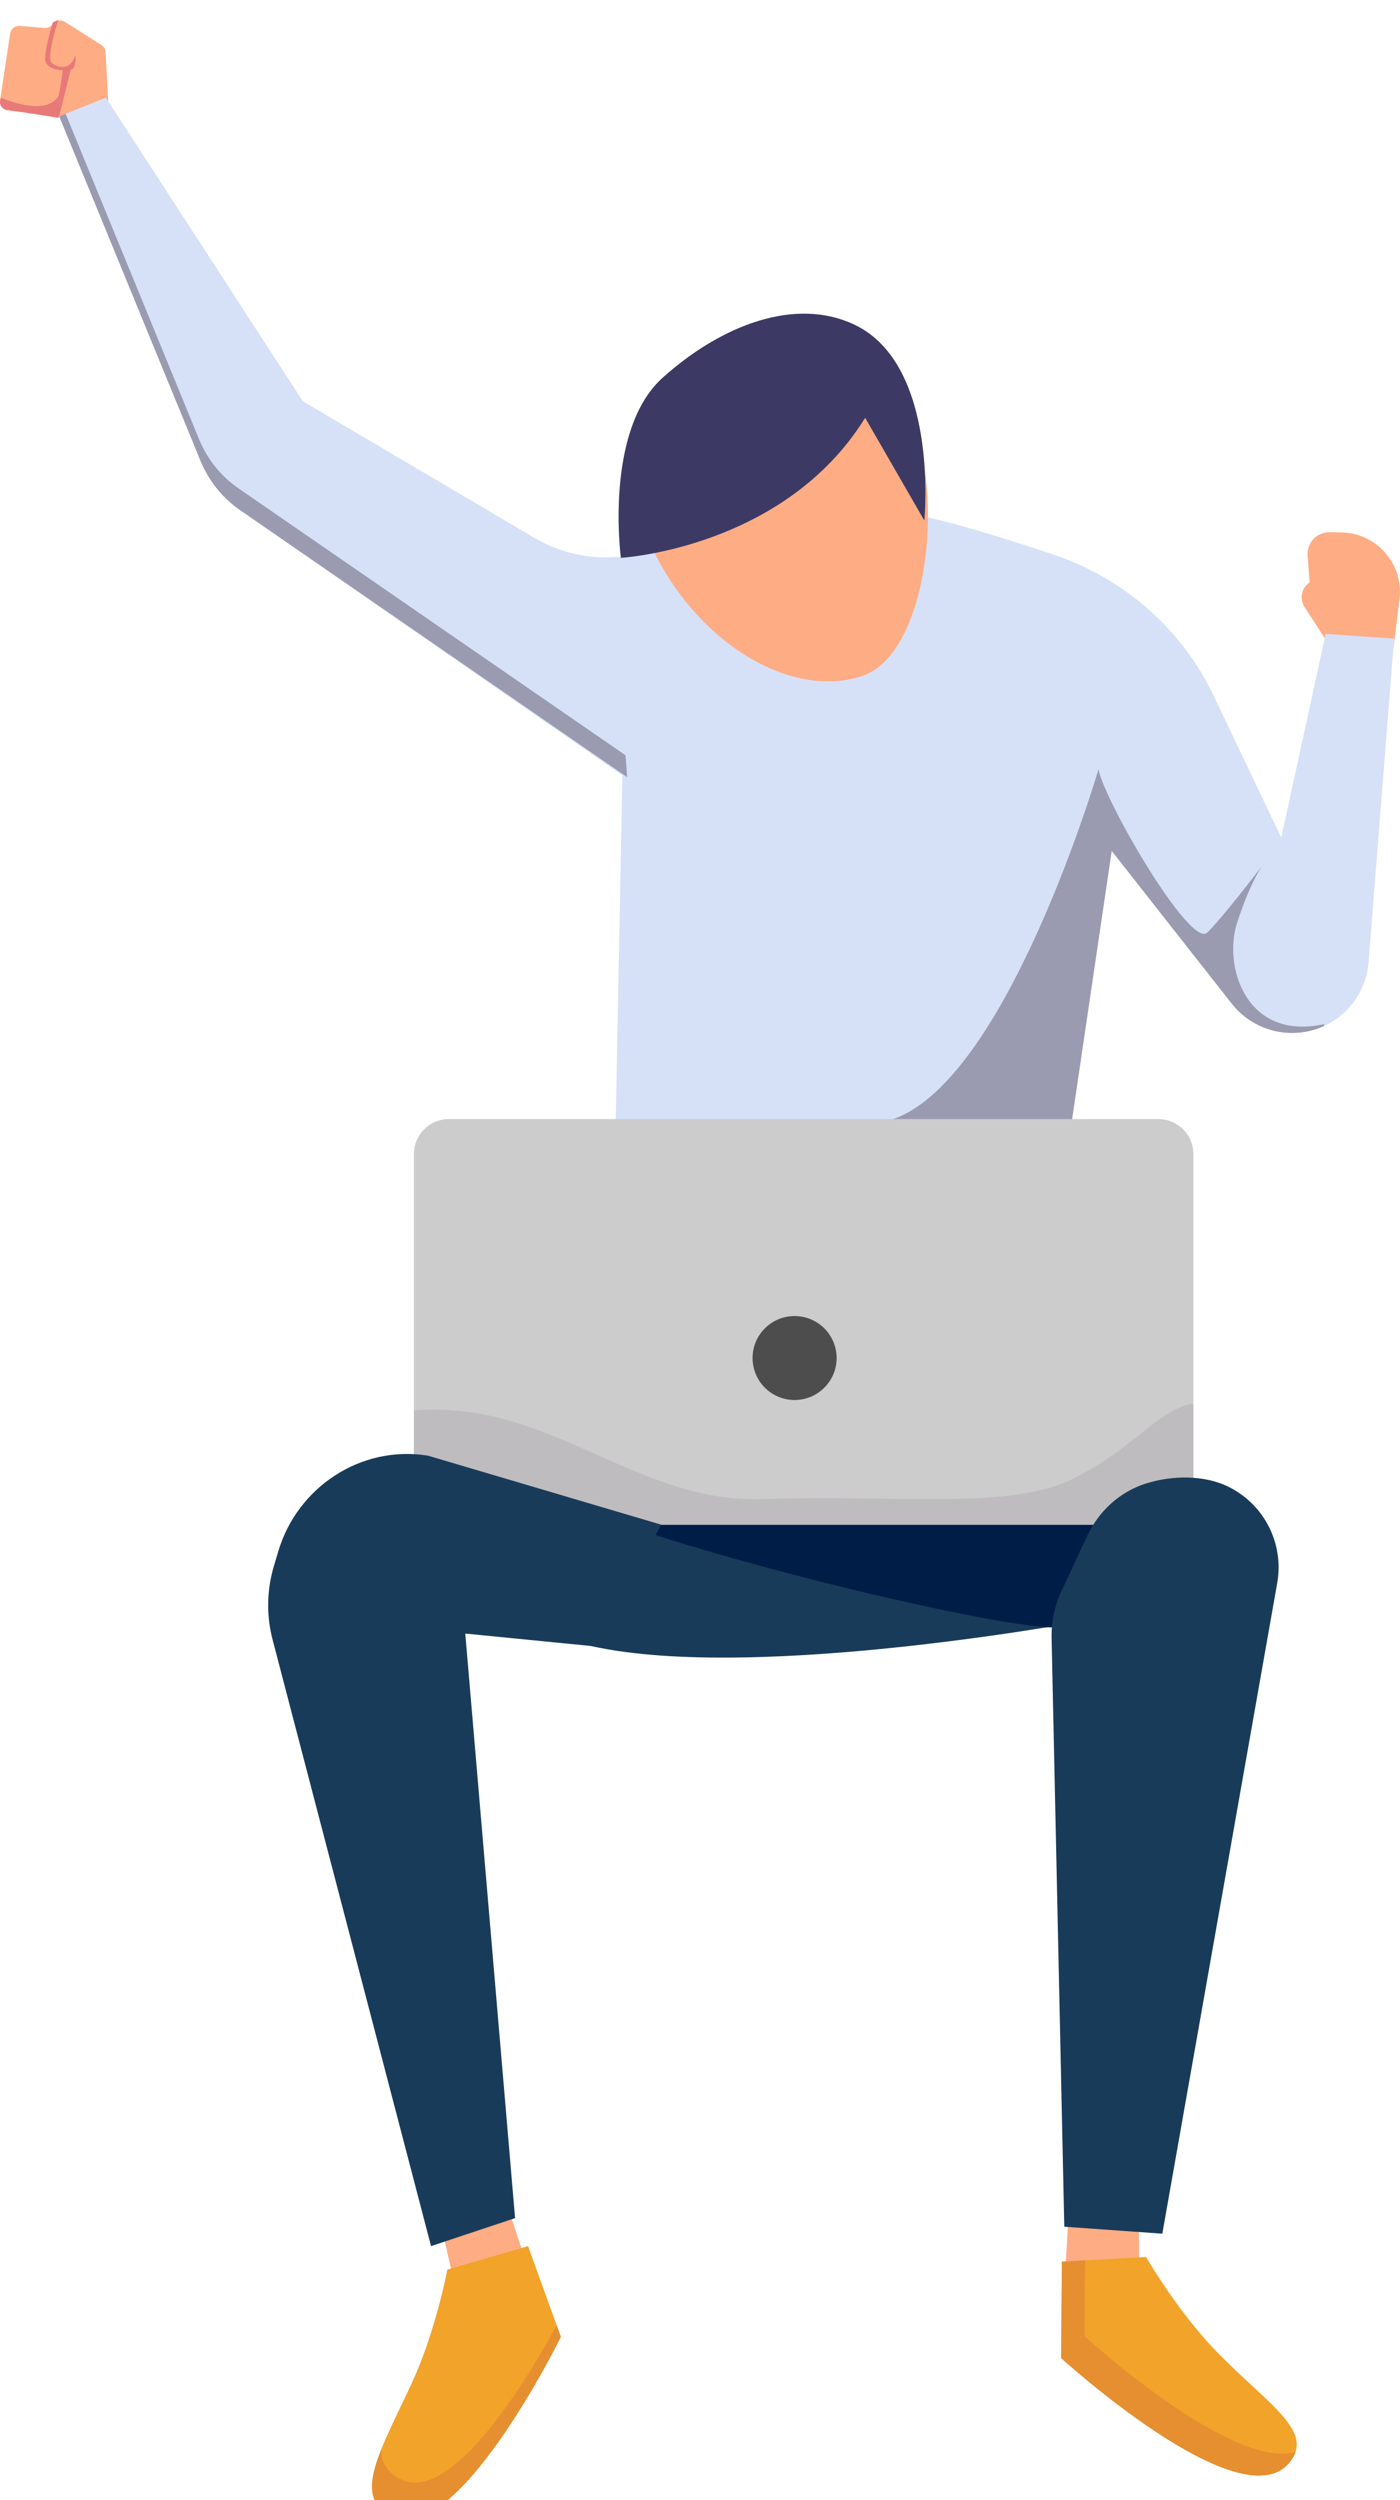 <svg width="79" height="141" viewBox="0 0 79 141" fill="none" xmlns="http://www.w3.org/2000/svg">
<g clip-path="url(#clip0_1_600)">
<path d="M78.612 36.677L78.972 33.802C79.217 31.831 77.706 30.077 75.719 30.031L75.044 30.017C74.319 29.998 73.736 30.608 73.787 31.332L73.898 32.851C73.44 33.156 73.316 33.765 73.611 34.226L74.924 36.266L78.617 36.677H78.612Z" fill="#FEAC84"/>
<path d="M6.137 6.288L5.957 2.938C5.948 2.771 5.86 2.624 5.721 2.536L3.656 1.23C3.429 1.087 3.124 1.142 2.967 1.364C2.861 1.511 2.69 1.59 2.51 1.576L1.118 1.461C0.85 1.438 0.61 1.627 0.573 1.894L0.005 5.652C-0.037 5.938 0.162 6.201 0.453 6.233L5.569 6.819C5.883 6.856 6.151 6.602 6.137 6.284V6.288Z" fill="#FEAC84"/>
<path d="M3.291 1.119C3.291 1.119 2.574 3.288 2.939 3.57C3.36 3.893 4.035 3.921 4.256 3.09C4.256 3.09 4.344 3.884 3.993 3.93L3.314 6.644L3.12 6.625L3.554 3.967C3.554 3.967 2.547 3.962 2.547 3.302C2.547 2.642 2.981 1.267 2.981 1.267L3.295 1.119H3.291Z" fill="#E87979"/>
<path d="M3.471 5.001C3.166 6.316 1.581 6.127 0.042 5.513L0.009 5.675C-0.037 5.924 0.134 6.159 0.384 6.187L3.115 6.616L3.466 4.996L3.471 5.001Z" fill="#E87979"/>
<path d="M78.667 36.022L77.225 54.276C77.138 55.389 76.62 56.427 75.788 57.166C73.926 58.823 71.046 58.564 69.507 56.607L62.732 47.99L60.227 64.952L34.68 66.531L35.119 43.734L13.578 28.794C12.571 28.106 11.79 27.137 11.323 26.006L3.341 6.561L5.976 5.509L17.09 22.632L30.165 30.34C32.041 31.443 34.287 31.729 36.385 31.134L36.792 31.019C36.792 31.019 44.57 28.439 50.749 28.914C52.45 29.043 56.17 30.183 59.479 31.291C63.444 32.625 66.707 35.496 68.505 39.276L72.299 47.242L74.804 35.754L78.663 36.017L78.667 36.022Z" fill="#D6E1F7"/>
<g style="mix-blend-mode:multiply" opacity="0.9">
<path d="M74.721 57.766V57.862C74.147 58.13 73.528 58.259 72.913 58.259C71.633 58.259 70.367 57.696 69.507 56.607L62.732 47.99L60.227 64.952L50.966 65.561C48.535 64.892 47.107 64.047 50.139 63.198C56.724 61.356 61.988 43.383 61.988 43.383C62.256 45.05 67.169 53.556 68.135 52.592C68.995 51.733 70.829 49.342 71.227 48.83C71.028 49.116 70.446 50.072 69.803 52.061C69.013 54.516 70.326 58.726 74.721 57.761V57.766Z" fill="#9393A9"/>
</g>
<g style="mix-blend-mode:multiply" opacity="0.9">
<path d="M35.382 43.827L13.573 28.789C12.566 28.102 11.785 27.132 11.318 26.001L3.341 6.561L3.702 6.418L11.235 24.778C11.697 25.909 12.478 26.878 13.49 27.566L35.299 42.599L35.387 43.827H35.382Z" fill="#9393A9"/>
</g>
<path d="M33.367 92.839C42.851 94.944 62.076 91.26 62.076 91.26L64.974 84.947L31.523 81.526L27.835 83.368L33.367 92.839Z" fill="#193B5A"/>
<path d="M29.943 83.894C36.394 87.18 55.888 91.787 59.442 91.787C59.442 91.787 61.235 86.945 62.816 85.634C64.396 84.319 58.388 80.345 58.388 80.345L29.943 83.894Z" fill="#001D48"/>
<path d="M28.801 124.926L29.679 127.557L25.552 128.434L24.85 125.277L28.801 124.926Z" fill="#FEAC84"/>
<path d="M60.32 124.488L60.144 127.557L64.271 128.434V124.839L60.32 124.488Z" fill="#FEAC84"/>
<path d="M29.799 126.685L31.648 131.799C31.648 131.799 25.682 143.933 21.985 141.884C19.886 140.725 21.495 138.168 23.251 134.374C24.591 131.48 25.243 128.005 25.243 128.005L29.804 126.68L29.799 126.685Z" fill="#F1A32A"/>
<path d="M31.648 131.799C31.648 131.799 25.686 143.933 21.989 141.884C20.686 141.164 20.815 139.904 21.518 138.145C21.518 138.847 21.809 139.391 22.511 139.784C25.409 141.385 29.689 134.305 31.412 131.148L31.648 131.799Z" fill="#E58F30"/>
<path d="M59.922 127.557L59.881 132.994C59.881 132.994 69.891 142.114 72.701 138.957C74.295 137.167 71.578 135.639 68.662 132.643C66.434 130.354 64.669 127.294 64.669 127.294L59.927 127.557H59.922Z" fill="#F1A32A"/>
<path d="M73.098 138.293C73.029 138.515 72.9 138.731 72.696 138.958C69.886 142.115 59.876 132.994 59.876 132.994L59.922 127.557L61.23 127.483L61.198 131.767C61.198 131.767 69.494 139.327 73.098 138.293Z" fill="#E58F30"/>
<path d="M36.353 29.883C38.747 35.939 44.431 39.53 48.646 38.127C52.861 36.723 53.388 25.498 50.753 23.047C48.119 20.592 33.723 23.223 36.357 29.888L36.353 29.883Z" fill="#FEAC84"/>
<path d="M48.817 23.569C44.251 30.936 35.036 31.462 35.036 31.462C35.036 31.462 34.07 24.271 37.407 21.289C40.743 18.307 44.889 16.743 48.207 18.307C53.036 20.587 52.158 29.357 52.158 29.357L48.822 23.569H48.817Z" fill="#3C3A64"/>
<path d="M65.367 63.115H25.331C24.241 63.115 23.357 63.997 23.357 65.086V84.028C23.357 85.116 24.241 85.999 25.331 85.999H65.367C66.457 85.999 67.34 85.116 67.34 84.028V65.086C67.34 63.997 66.457 63.115 65.367 63.115Z" fill="#CCCCCC"/>
<g style="mix-blend-mode:multiply" opacity="0.36">
<path d="M67.345 79.242V84.023C67.345 85.113 66.462 85.994 65.367 85.994H25.335C24.244 85.994 23.362 85.113 23.362 84.023V79.542C31.181 78.96 35.78 84.813 43.114 84.55C50.49 84.282 57.071 85.205 60.63 83.363C64.183 81.522 65.043 79.782 67.215 79.159L67.349 79.242H67.345Z" fill="#AAA0A8"/>
</g>
<path d="M44.838 78.96C46.147 78.96 47.209 77.9 47.209 76.592C47.209 75.285 46.147 74.225 44.838 74.225C43.529 74.225 42.467 75.285 42.467 76.592C42.467 77.9 43.529 78.96 44.838 78.96Z" fill="#4D4D4D"/>
<path d="M33.363 92.835L26.255 92.133L29.065 125.102L24.323 126.68L15.38 92.47C15.025 91.104 15.052 89.668 15.459 88.316L15.704 87.49C16.781 83.885 20.33 81.526 24.06 82.085C24.083 82.085 24.106 82.094 24.134 82.094L37.319 85.994L33.367 92.83L33.363 92.835Z" fill="#193B5A"/>
<path d="M59.895 89.742L61.36 86.608C62.011 85.214 63.199 84.13 64.669 83.668C66.198 83.188 67.95 83.207 69.244 83.816C71.31 84.794 72.47 87.028 72.072 89.281L65.588 125.979L60.056 125.586L59.34 92.378C59.322 91.468 59.511 90.568 59.895 89.742Z" fill="#193B5A"/>
</g>
<defs>
<clipPath id="clip0_1_600">
<rect width="79" height="141" fill="white"/>
</clipPath>
</defs>
</svg>
